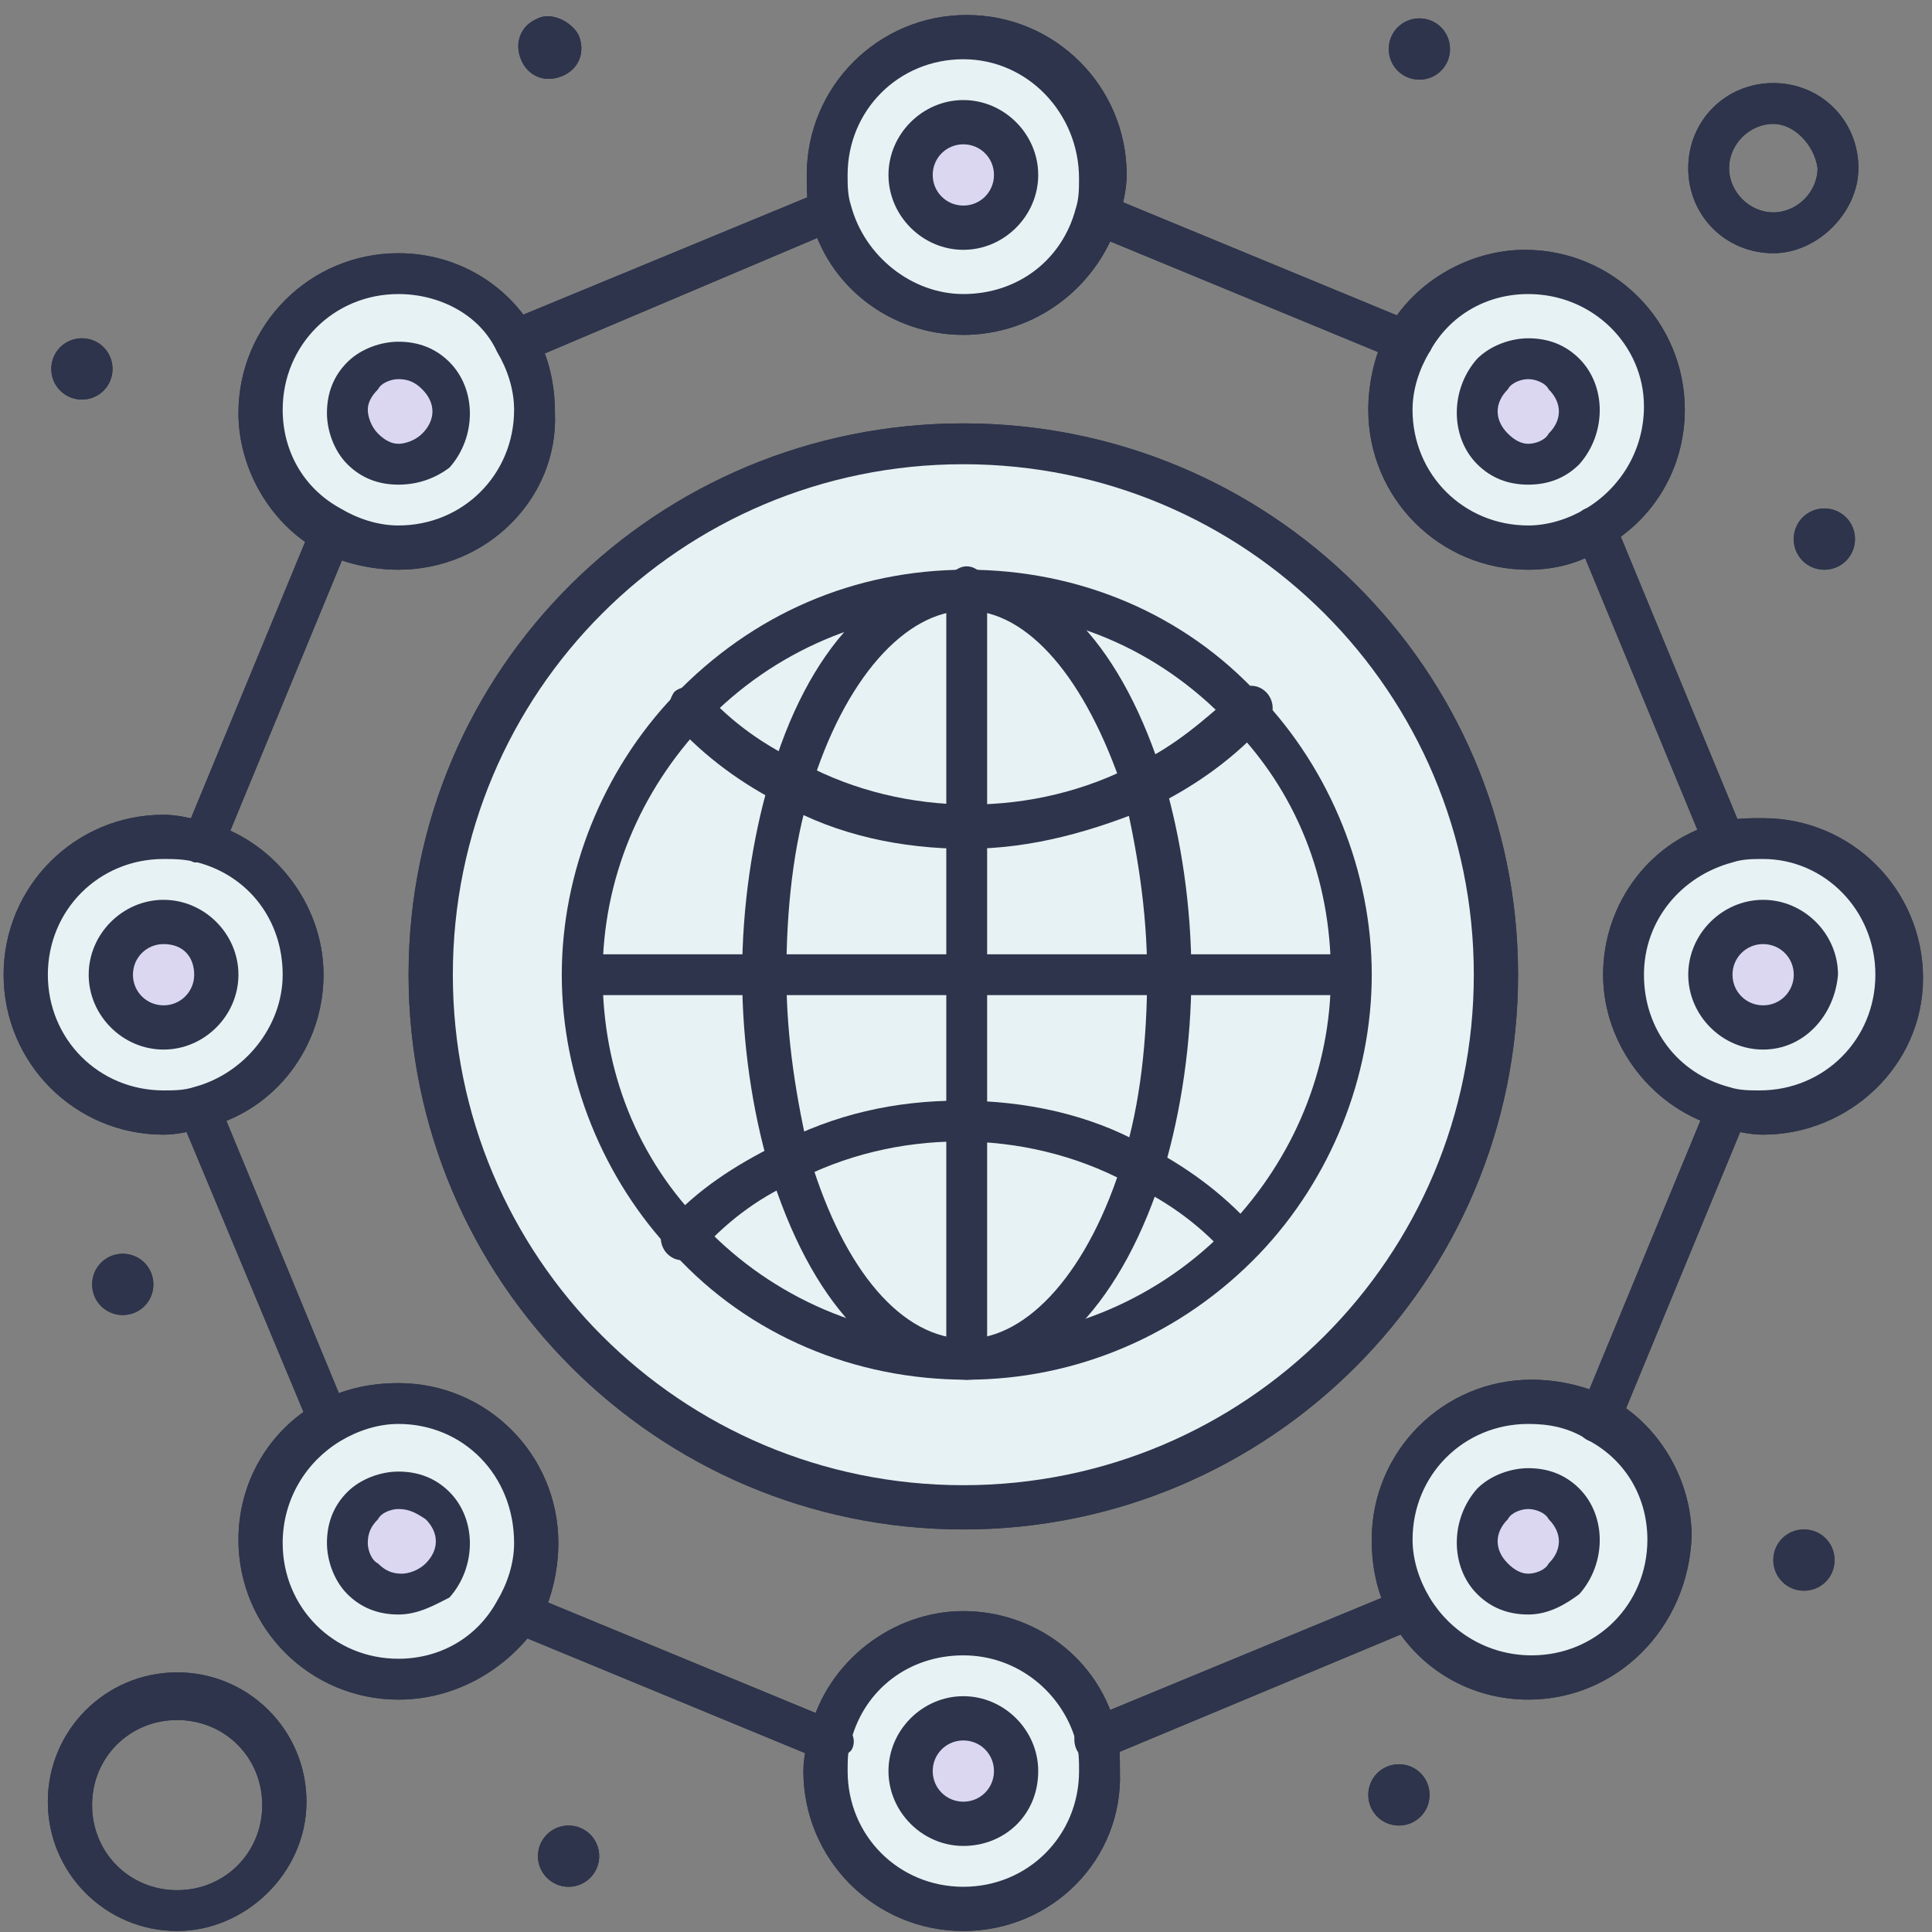 <svg width="121" height="121" viewBox="0 0 121 121" fill="none" xmlns="http://www.w3.org/2000/svg">
<rect x="0" y="0" width="121" height="121" fill="#808080" stroke="none"/>
<g clip-path="url(#clip0_1472_2307)">
<path d="M32.41 21.401C33.049 22.679 33.476 24.172 33.476 25.663C33.476 30.353 29.639 34.189 24.95 34.189C23.245 34.189 21.753 33.763 20.474 32.91C17.916 31.418 16.211 28.648 16.211 25.45C16.211 20.761 20.047 16.925 24.737 16.925C28.147 17.138 30.918 18.843 32.41 21.401Z" fill="#E7F2F4"/>
<path d="M60.333 27.795C78.663 27.795 93.583 42.715 93.583 61.045C93.583 79.376 78.663 94.296 60.333 94.296C42.002 94.296 27.082 79.376 27.082 61.045C27.082 42.715 42.002 27.795 60.333 27.795Z" fill="#E7F2F4"/>
<path d="M60.334 7.759C62.252 7.759 63.531 9.251 63.531 10.956C63.531 12.875 62.039 14.154 60.334 14.154C58.416 14.154 57.137 12.662 57.137 10.956C57.137 9.251 58.416 7.759 60.334 7.759Z" fill="#DBD7F1"/>
<path d="M98.058 23.319C99.337 24.598 99.337 26.729 98.058 28.008C96.78 29.287 94.648 29.287 93.369 28.008C92.09 26.729 92.09 24.598 93.369 23.319C94.648 22.04 96.78 22.04 98.058 23.319Z" fill="#DBD7F1"/>
<path d="M110.424 57.848C112.342 57.848 113.621 59.34 113.621 61.045C113.621 62.751 112.129 64.243 110.424 64.243C108.505 64.243 107.227 62.751 107.227 61.045C107.227 59.34 108.505 57.848 110.424 57.848Z" fill="#DBD7F1"/>
<path d="M98.058 94.083C99.337 95.361 99.337 97.493 98.058 98.772C96.78 100.051 94.648 100.051 93.369 98.772C92.09 97.493 92.09 95.361 93.369 94.083C94.648 92.804 96.78 92.804 98.058 94.083Z" fill="#DBD7F1"/>
<path d="M60.334 107.724C62.252 107.724 63.531 109.216 63.531 110.921C63.531 112.839 62.039 114.118 60.334 114.118C58.416 114.118 57.137 112.626 57.137 110.921C57.137 109.216 58.416 107.724 60.334 107.724Z" fill="#DBD7F1"/>
<path d="M27.297 94.083C28.576 95.361 28.576 97.493 27.297 98.772C26.018 100.051 23.886 100.051 22.608 98.772C21.329 97.493 21.329 95.361 22.608 94.083C23.886 92.804 26.018 92.804 27.297 94.083Z" fill="#DBD7F1"/>
<path d="M10.244 57.848C12.013 57.848 13.441 59.276 13.441 61.045C13.441 62.814 12.013 64.243 10.244 64.243C8.475 64.243 7.047 62.814 7.047 61.045C7.047 59.276 8.475 57.848 10.244 57.848Z" fill="#DBD7F1"/>
<path d="M27.297 23.319C28.576 24.598 28.576 26.729 27.297 28.008C26.018 29.287 23.886 29.287 22.608 28.008C21.329 26.729 21.329 24.598 22.608 23.319C23.886 22.04 26.018 22.04 27.297 23.319Z" fill="#DBD7F1"/>
<path d="M12.591 52.733C16.214 53.798 18.985 56.996 18.985 61.045C18.985 65.095 16.214 68.505 12.591 69.358C11.951 69.571 11.099 69.571 10.459 69.571C5.77 69.571 1.934 65.734 1.934 61.045C1.934 56.356 5.77 52.52 10.459 52.52C11.099 52.52 11.738 52.52 12.591 52.733ZM13.656 61.045C13.656 59.127 12.165 57.848 10.459 57.848C8.541 57.848 7.262 59.34 7.262 61.045C7.262 62.964 8.754 64.242 10.459 64.242C12.165 64.242 13.656 62.964 13.656 61.045Z" fill="#E7F2F4"/>
<path d="M33.69 96.427C33.69 98.132 33.264 99.624 32.412 100.903C30.92 103.461 28.149 105.166 24.951 105.166C20.262 105.166 16.426 101.33 16.426 96.64C16.426 93.443 18.131 90.672 20.689 89.18C21.968 88.328 23.459 88.115 24.951 88.115C29.641 87.688 33.69 91.738 33.69 96.427ZM27.296 98.772C28.575 97.493 28.575 95.362 27.296 94.083C26.017 92.804 23.886 92.804 22.607 94.083C21.328 95.362 21.328 97.493 22.607 98.772C23.886 100.051 26.017 100.051 27.296 98.772Z" fill="#E7F2F4"/>
<path d="M110.42 52.52C115.109 52.52 118.946 56.356 118.946 61.045C118.946 65.734 115.109 69.571 110.42 69.571C109.568 69.571 108.928 69.571 108.289 69.358C104.665 68.292 101.895 65.095 101.895 61.045C101.895 56.996 104.665 53.585 108.289 52.733C108.928 52.52 109.568 52.52 110.42 52.52ZM113.617 61.045C113.617 59.127 112.125 57.848 110.42 57.848C108.502 57.848 107.223 59.34 107.223 61.045C107.223 62.964 108.715 64.242 110.42 64.242C112.125 64.242 113.617 62.964 113.617 61.045Z" fill="#E7F2F4"/>
<path d="M114.258 31.845C115.324 31.845 116.176 32.697 116.176 33.763C116.176 34.829 115.324 35.681 114.258 35.681C113.192 35.681 112.34 34.829 112.34 33.763C112.34 32.697 113.192 31.845 114.258 31.845Z" fill="#2D344B"/>
<path d="M112.981 95.788C114.047 95.788 114.899 96.64 114.899 97.706C114.899 98.772 114.047 99.624 112.981 99.624C111.915 99.624 111.062 98.772 111.062 97.706C111.062 96.64 111.915 95.788 112.981 95.788Z" fill="#2D344B"/>
<path d="M95.713 17.138C100.402 17.138 104.239 20.974 104.239 25.663C104.239 28.861 102.534 31.631 99.976 33.123C98.697 33.976 97.205 34.189 95.713 34.189C91.024 34.189 87.188 30.353 87.188 25.663C87.188 23.958 87.614 22.466 88.466 21.187C89.745 18.843 92.516 17.138 95.713 17.138ZM98.058 28.008C99.337 26.729 99.337 24.598 98.058 23.319C96.779 22.04 94.647 22.04 93.369 23.319C92.09 24.598 92.09 26.729 93.369 28.008C94.647 29.287 96.779 29.287 98.058 28.008Z" fill="#E7F2F4"/>
<path d="M99.976 88.967C102.534 90.459 104.239 93.23 104.239 96.427C104.239 101.116 100.402 104.953 95.713 104.953C92.516 104.953 89.745 103.248 88.253 100.69C87.401 99.411 87.188 97.919 87.188 96.427C87.188 91.738 91.024 87.901 95.713 87.901C97.205 87.688 98.697 88.115 99.976 88.967ZM98.058 98.772C99.337 97.493 99.337 95.362 98.058 94.083C96.779 92.804 94.647 92.804 93.369 94.083C92.09 95.362 92.09 97.493 93.369 98.772C94.647 100.051 96.779 100.051 98.058 98.772Z" fill="#E7F2F4"/>
<path d="M88.895 1.152C89.961 1.152 90.813 2.004 90.813 3.07C90.813 4.136 89.961 4.988 88.895 4.988C87.829 4.988 86.977 4.136 86.977 3.07C86.977 2.004 87.829 1.152 88.895 1.152Z" fill="#2D344B"/>
<path d="M87.614 110.495C88.679 110.495 89.532 111.347 89.532 112.413C89.532 113.479 88.679 114.331 87.614 114.331C86.548 114.331 85.695 113.479 85.695 112.413C85.695 111.347 86.548 110.495 87.614 110.495Z" fill="#2D344B"/>
<path d="M84.633 60.832H73.123C73.123 56.569 72.484 52.52 71.418 48.896C73.763 47.617 75.894 46.125 77.812 43.994C82.075 48.683 84.633 54.438 84.633 60.832Z" fill="#DBD7F1"/>
<path d="M73.121 60.832H84.631C84.631 67.227 82.073 73.195 78.023 77.457C76.105 75.539 73.974 73.834 71.629 72.555C72.481 69.358 73.121 65.308 73.121 60.832Z" fill="#DBD7F1"/>
<path d="M60.547 36.747C67.368 36.747 73.549 39.518 78.025 44.207C76.106 46.125 73.975 47.83 71.63 49.109C69.286 41.862 65.236 36.747 60.547 36.747Z" fill="#DBD7F1"/>
<path d="M77.81 77.671C73.334 82.36 67.153 85.13 60.332 85.13C65.021 85.13 69.071 80.228 71.415 72.768C73.76 74.047 76.105 75.539 77.81 77.671Z" fill="#DBD7F1"/>
<path d="M73.122 60.832H60.547V51.667C64.597 51.667 68.22 50.814 71.63 49.109C72.483 52.52 73.122 56.569 73.122 60.832Z" fill="#DBD7F1"/>
<path d="M60.545 60.832H73.121C73.121 65.095 72.481 69.145 71.415 72.768C68.218 71.063 64.382 70.21 60.332 70.21L60.545 60.832Z" fill="#DBD7F1"/>
<path d="M71.415 49.109C68.218 50.814 64.382 51.667 60.332 51.667V36.747C65.234 36.747 69.284 41.862 71.415 49.109Z" fill="#DBD7F1"/>
<path d="M60.547 70.21C64.597 70.21 68.22 71.063 71.63 72.768C69.499 80.015 65.449 85.13 60.547 85.13V70.21Z" fill="#DBD7F1"/>
<path d="M68.647 108.79C68.86 109.429 68.86 110.282 68.86 110.921C68.86 115.61 65.023 119.447 60.334 119.447C55.645 119.447 51.809 115.61 51.809 110.921C51.809 110.068 51.809 109.429 52.022 108.79C53.087 105.166 56.285 102.395 60.334 102.395C64.384 102.395 67.794 105.166 68.647 108.79ZM63.532 111.134C63.532 109.216 62.039 107.937 60.334 107.937C58.416 107.937 57.137 109.429 57.137 111.134C57.137 113.052 58.629 114.331 60.334 114.331C62.039 114.331 63.532 112.839 63.532 111.134Z" fill="#E7F2F4"/>
<path d="M68.86 10.957C68.86 11.809 68.86 12.448 68.647 13.088C67.581 16.711 64.384 19.482 60.334 19.482C56.285 19.482 52.874 16.711 52.022 13.088C51.809 12.448 51.809 11.596 51.809 10.957C51.809 6.267 55.645 2.431 60.334 2.431C65.023 2.431 68.86 6.267 68.86 10.957ZM63.532 10.957C63.532 9.038 62.039 7.759 60.334 7.759C58.416 7.759 57.137 9.251 57.137 10.957C57.137 12.875 58.629 14.154 60.334 14.154C62.039 14.154 63.532 12.875 63.532 10.957Z" fill="#E7F2F4"/>
<path d="M60.544 70.21V85.13C55.855 85.13 51.806 80.228 49.461 72.768C52.658 71.063 56.495 70.21 60.544 70.21Z" fill="#DBD7F1"/>
<path d="M60.546 60.832V69.997C56.497 69.997 52.873 70.85 49.463 72.555C48.397 69.145 47.758 65.095 47.758 60.619H60.546V60.832Z" fill="#DBD7F1"/>
<path d="M60.548 51.667V60.832H47.973C47.973 56.569 48.612 52.52 49.678 49.109C52.662 50.814 56.498 51.667 60.548 51.667Z" fill="#DBD7F1"/>
<path d="M60.544 36.747V51.667C56.495 51.667 52.871 50.814 49.461 49.109C51.592 41.862 55.642 36.747 60.544 36.747Z" fill="#DBD7F1"/>
<path d="M60.548 36.747C55.859 36.747 51.809 41.649 49.465 49.109C47.12 47.83 44.989 46.338 43.07 44.207C47.333 39.731 53.514 36.747 60.548 36.747Z" fill="#DBD7F1"/>
<path d="M49.465 72.768C51.596 80.015 55.646 85.13 60.548 85.13C53.727 85.13 47.546 82.36 43.07 77.671C44.989 75.539 47.12 74.047 49.465 72.768Z" fill="#DBD7F1"/>
<path d="M49.461 49.109C48.395 52.52 47.756 56.569 47.756 60.832H36.246C36.246 54.438 38.804 48.47 42.854 44.207C44.772 46.338 47.116 47.83 49.461 49.109Z" fill="#DBD7F1"/>
<path d="M47.758 60.832C47.758 65.095 48.397 69.145 49.463 72.768C47.118 74.047 44.987 75.539 43.068 77.457C39.019 73.195 36.461 67.227 36.461 60.832H47.758Z" fill="#DBD7F1"/>
<path d="M35.61 118.168C36.669 118.168 37.528 117.309 37.528 116.25C37.528 115.19 36.669 114.331 35.61 114.331C34.55 114.331 33.691 115.19 33.691 116.25C33.691 117.309 34.55 118.168 35.61 118.168Z" fill="#2D344B"/>
<path d="M36.248 2.218C36.674 3.283 36.248 4.349 35.182 4.775C34.116 5.202 33.051 4.775 32.624 3.71C32.198 2.644 32.624 1.578 33.69 1.152C34.543 0.726 35.822 1.365 36.248 2.218Z" fill="#2D344B"/>
<path d="M7.688 78.523C8.754 78.523 9.606 79.376 9.606 80.441C9.606 81.507 8.754 82.36 7.688 82.36C6.622 82.36 5.77 81.507 5.77 80.441C5.77 79.376 6.622 78.523 7.688 78.523Z" fill="#2D344B"/>
<path d="M5.129 21.187C6.195 21.187 7.048 22.04 7.048 23.106C7.048 24.171 6.195 25.024 5.129 25.024C4.064 25.024 3.211 24.171 3.211 23.106C3.211 22.04 4.064 21.187 5.129 21.187Z" fill="#2D344B"/>
<path d="M88.257 22.679H87.83L68.221 14.58C67.582 14.367 67.156 13.514 67.582 12.875C67.795 12.235 68.647 11.809 69.287 12.235L88.896 20.335C89.536 20.548 89.962 21.401 89.536 22.04C89.322 22.253 88.683 22.679 88.257 22.679Z" fill="#2D344B"/>
<path d="M108.075 54.011C107.649 54.011 107.01 53.798 106.797 53.159L98.697 33.55C98.484 32.91 98.697 32.058 99.337 31.845C99.976 31.631 100.829 31.845 101.042 32.484L109.141 52.093C109.354 52.733 109.141 53.585 108.502 53.798C108.502 54.011 108.289 54.011 108.075 54.011Z" fill="#2D344B"/>
<path d="M99.98 90.246H99.553C98.914 90.033 98.487 89.18 98.914 88.541L107.013 68.932C107.226 68.292 108.079 67.866 108.718 68.292C109.358 68.505 109.784 69.358 109.358 69.997L101.258 89.607C101.045 90.033 100.619 90.246 99.98 90.246Z" fill="#2D344B"/>
<path d="M68.644 110.282C68.218 110.282 67.578 110.068 67.365 109.429C67.152 108.79 67.365 107.937 68.004 107.724L87.614 99.624C88.253 99.411 89.106 99.624 89.319 100.264C89.532 100.903 89.319 101.756 88.68 101.969L69.283 110.068C69.07 110.282 68.857 110.282 68.644 110.282Z" fill="#2D344B"/>
<path d="M52.022 110.282H51.596L31.987 102.182C31.347 101.969 30.921 101.116 31.347 100.477C31.561 99.838 32.413 99.411 33.053 99.838L52.662 107.937C53.301 108.15 53.727 109.003 53.301 109.642C53.088 109.855 52.449 110.282 52.022 110.282Z" fill="#2D344B"/>
<path d="M20.689 90.246C20.262 90.246 19.623 90.033 19.41 89.394L11.31 69.997C11.097 69.358 11.31 68.505 11.95 68.292C12.589 68.079 13.442 68.292 13.655 68.932L21.754 88.541C21.968 89.18 21.754 90.033 21.115 90.246H20.689Z" fill="#2D344B"/>
<path d="M12.589 54.011H12.163C11.523 53.798 11.097 52.946 11.523 52.306L19.623 32.697C19.836 32.058 20.688 31.631 21.328 32.058C21.967 32.271 22.393 33.123 21.967 33.763L13.868 53.372C13.655 53.798 13.015 54.011 12.589 54.011Z" fill="#2D344B"/>
<path d="M32.41 22.679C31.983 22.679 31.344 22.466 31.131 21.827C30.918 21.187 31.131 20.335 31.77 20.122L51.379 12.022C52.019 11.809 52.871 12.022 53.084 12.662C53.298 13.301 53.084 14.154 52.445 14.367L32.836 22.679H32.41Z" fill="#2D344B"/>
<path d="M60.332 20.974C55.856 20.974 51.806 17.99 50.74 13.514C50.527 12.662 50.527 11.809 50.527 10.957C50.527 5.415 55.003 0.939 60.545 0.939C66.087 0.939 70.563 5.415 70.563 10.957C70.563 11.809 70.35 12.662 70.137 13.514C68.858 17.99 64.808 20.974 60.332 20.974ZM60.332 3.71C56.282 3.71 53.085 6.907 53.085 10.957C53.085 11.596 53.085 12.235 53.298 12.875C54.151 16.072 57.135 18.416 60.332 18.416C63.742 18.416 66.513 16.285 67.366 13.088C67.579 12.448 67.579 11.809 67.579 11.17C67.579 7.12 64.382 3.71 60.332 3.71Z" fill="#2D344B"/>
<path d="M60.334 15.646C57.776 15.646 55.645 13.514 55.645 10.957C55.645 8.399 57.776 6.267 60.334 6.267C62.891 6.267 65.023 8.399 65.023 10.957C65.023 13.514 62.891 15.646 60.334 15.646ZM60.334 9.038C59.268 9.038 58.415 9.891 58.415 10.957C58.415 12.022 59.268 12.875 60.334 12.875C61.399 12.875 62.252 12.022 62.252 10.957C62.252 9.891 61.399 9.038 60.334 9.038Z" fill="#2D344B"/>
<path d="M60.334 120.939C54.792 120.939 50.316 116.463 50.316 110.921C50.316 110.068 50.53 109.216 50.743 108.363C51.808 104.1 55.858 100.903 60.334 100.903C64.81 100.903 68.86 103.887 69.926 108.363C70.139 109.216 70.139 110.068 70.139 110.921C70.352 116.463 65.876 120.939 60.334 120.939ZM60.334 103.674C56.924 103.674 54.153 105.806 53.3 109.003C53.087 109.642 53.087 110.282 53.087 110.921C53.087 114.971 56.284 118.168 60.334 118.168C64.384 118.168 67.581 114.971 67.581 110.921C67.581 110.282 67.581 109.642 67.368 109.003C66.515 106.019 63.745 103.674 60.334 103.674Z" fill="#2D344B"/>
<path d="M60.334 115.61C57.776 115.61 55.645 113.479 55.645 110.921C55.645 108.363 57.776 106.232 60.334 106.232C62.891 106.232 65.023 108.363 65.023 110.921C65.023 113.692 62.891 115.61 60.334 115.61ZM60.334 109.003C59.268 109.003 58.415 109.855 58.415 110.921C58.415 111.987 59.268 112.839 60.334 112.839C61.399 112.839 62.252 111.987 62.252 110.921C62.252 109.855 61.399 109.003 60.334 109.003Z" fill="#2D344B"/>
<path d="M95.714 30.353C94.435 30.353 93.37 29.926 92.517 29.074C90.812 27.369 90.812 24.384 92.517 22.466C93.37 21.614 94.649 21.187 95.714 21.187C96.993 21.187 98.059 21.614 98.912 22.466C100.617 24.171 100.617 27.155 98.912 29.074C98.059 29.926 96.993 30.353 95.714 30.353ZM95.714 23.745C95.288 23.745 94.649 23.958 94.435 24.384C93.583 25.237 93.583 26.303 94.435 27.155C94.862 27.582 95.288 27.795 95.714 27.795C96.141 27.795 96.78 27.582 96.993 27.155C97.846 26.303 97.846 25.237 96.993 24.384C96.78 23.958 96.141 23.745 95.714 23.745Z" fill="#2D344B"/>
<path d="M24.953 101.116C23.674 101.116 22.608 100.69 21.755 99.838C20.903 98.985 20.477 97.706 20.477 96.64C20.477 95.362 20.903 94.296 21.755 93.443C22.608 92.591 23.887 92.164 24.953 92.164C26.231 92.164 27.297 92.591 28.15 93.443C29.855 95.148 29.855 98.132 28.15 100.051C27.297 100.477 26.231 101.116 24.953 101.116ZM24.953 94.509C24.526 94.509 23.887 94.722 23.674 95.148C23.247 95.575 23.034 96.001 23.034 96.64C23.034 97.067 23.247 97.706 23.674 97.919C24.1 98.346 24.526 98.559 25.166 98.559C25.592 98.559 26.231 98.346 26.658 97.919C27.51 97.067 27.51 96.001 26.658 95.148C26.018 94.722 25.592 94.509 24.953 94.509Z" fill="#2D344B"/>
<path d="M110.424 65.734C107.866 65.734 105.734 63.603 105.734 61.045C105.734 58.487 107.866 56.356 110.424 56.356C112.981 56.356 115.113 58.487 115.113 61.045C114.9 63.603 112.981 65.734 110.424 65.734ZM110.424 59.127C109.358 59.127 108.505 59.98 108.505 61.045C108.505 62.111 109.358 62.964 110.424 62.964C111.489 62.964 112.342 62.111 112.342 61.045C112.342 59.98 111.489 59.127 110.424 59.127Z" fill="#2D344B"/>
<path d="M10.244 65.734C7.686 65.734 5.555 63.603 5.555 61.045C5.555 58.487 7.686 56.356 10.244 56.356C12.802 56.356 14.933 58.487 14.933 61.045C14.933 63.603 12.802 65.734 10.244 65.734ZM10.244 59.127C9.178 59.127 8.326 59.98 8.326 61.045C8.326 62.111 9.178 62.964 10.244 62.964C11.31 62.964 12.162 62.111 12.162 61.045C12.162 59.98 11.523 59.127 10.244 59.127Z" fill="#2D344B"/>
<path d="M24.953 30.353C23.674 30.353 22.608 29.926 21.755 29.074C20.903 28.221 20.477 26.942 20.477 25.877C20.477 24.598 20.903 23.532 21.755 22.679C22.608 21.827 23.887 21.401 24.953 21.401C26.231 21.401 27.297 21.827 28.15 22.679C29.855 24.384 29.855 27.369 28.15 29.287C27.297 29.926 26.231 30.353 24.953 30.353ZM24.953 23.745C24.526 23.745 23.887 23.958 23.674 24.384C23.247 24.811 23.034 25.237 23.034 25.663C23.034 26.09 23.247 26.729 23.674 27.155C24.1 27.582 24.526 27.795 24.953 27.795C25.379 27.795 26.018 27.582 26.445 27.155C27.297 26.303 27.297 25.237 26.445 24.384C26.018 23.958 25.592 23.745 24.953 23.745Z" fill="#2D344B"/>
<path d="M95.714 101.116C94.435 101.116 93.37 100.69 92.517 99.838C90.812 98.132 90.812 95.148 92.517 93.23C93.37 92.377 94.649 91.951 95.714 91.951C96.993 91.951 98.059 92.377 98.912 93.23C100.617 94.935 100.617 97.919 98.912 99.838C98.059 100.477 96.993 101.116 95.714 101.116ZM95.714 94.509C95.288 94.509 94.649 94.722 94.435 95.148C93.583 96.001 93.583 97.067 94.435 97.919C94.862 98.346 95.288 98.559 95.714 98.559C96.141 98.559 96.78 98.346 96.993 97.919C97.846 97.067 97.846 96.001 96.993 95.148C96.78 94.722 96.141 94.509 95.714 94.509Z" fill="#2D344B"/>
<path d="M95.713 35.681C90.171 35.681 85.695 31.205 85.695 25.663C85.695 23.958 86.122 22.04 86.974 20.548C88.679 17.564 92.09 15.646 95.5 15.646C101.042 15.646 105.518 20.122 105.518 25.663C105.518 29.287 103.599 32.484 100.615 34.189C99.123 35.255 97.418 35.681 95.713 35.681ZM95.713 18.416C93.155 18.416 90.811 19.695 89.532 22.04C88.892 23.106 88.466 24.384 88.466 25.663C88.466 29.713 91.663 32.91 95.713 32.91C96.992 32.91 98.271 32.484 99.337 31.845C101.468 30.566 102.96 28.221 102.96 25.45C102.96 21.614 99.763 18.416 95.713 18.416Z" fill="#2D344B"/>
<path d="M24.951 106.445C19.41 106.445 14.934 101.969 14.934 96.427C14.934 92.804 16.852 89.607 19.836 87.901C21.328 87.049 23.033 86.623 24.951 86.623C30.493 86.623 34.969 91.099 34.969 96.64C34.969 98.346 34.543 100.264 33.69 101.756C31.772 104.527 28.575 106.445 24.951 106.445ZM24.951 89.18C23.672 89.18 22.394 89.607 21.328 90.246C19.197 91.525 17.704 93.87 17.704 96.64C17.704 100.69 20.902 103.887 24.951 103.887C27.509 103.887 29.854 102.608 31.133 100.264C31.772 99.198 32.198 97.919 32.198 96.64C32.198 92.377 29.001 89.18 24.951 89.18Z" fill="#2D344B"/>
<path d="M110.42 71.063C109.568 71.063 108.715 70.85 107.862 70.637C103.6 69.571 100.402 65.521 100.402 61.045C100.402 56.569 103.386 52.52 107.862 51.454C108.715 51.241 109.568 51.241 110.42 51.241C115.962 51.241 120.438 55.717 120.438 61.258C120.438 66.8 115.749 71.063 110.42 71.063ZM110.42 53.798C109.781 53.798 109.141 53.798 108.502 54.012C105.305 54.864 102.96 57.635 102.96 61.045C102.96 64.456 105.092 67.227 108.289 68.079C108.928 68.292 109.568 68.292 110.207 68.292C114.257 68.292 117.454 65.095 117.454 61.045C117.454 56.996 114.257 53.798 110.42 53.798Z" fill="#2D344B"/>
<path d="M10.244 71.063C4.703 71.063 0.227 66.587 0.227 61.045C0.227 55.504 4.703 51.028 10.244 51.028C11.097 51.028 11.95 51.241 12.802 51.454C17.065 52.52 20.262 56.569 20.262 61.045C20.262 65.521 17.278 69.571 12.802 70.637C11.95 70.85 11.097 71.063 10.244 71.063ZM10.244 53.798C6.195 53.798 2.997 56.996 2.997 61.045C2.997 65.095 6.195 68.292 10.244 68.292C10.884 68.292 11.523 68.292 12.163 68.079C15.36 67.227 17.704 64.243 17.704 61.045C17.704 57.635 15.573 54.864 12.376 54.012C11.523 53.798 10.884 53.798 10.244 53.798Z" fill="#2D344B"/>
<path d="M24.951 35.681C23.246 35.681 21.328 35.255 19.836 34.402C16.852 32.697 14.934 29.287 14.934 25.877C14.934 20.335 19.41 15.859 24.951 15.859C28.575 15.859 31.772 17.777 33.477 20.761C34.33 22.253 34.756 23.958 34.756 25.877C34.969 31.205 30.493 35.681 24.951 35.681ZM24.951 18.416C20.902 18.416 17.704 21.614 17.704 25.663C17.704 28.221 18.983 30.566 21.328 31.845C22.394 32.484 23.672 32.91 24.951 32.91C29.001 32.91 32.198 29.713 32.198 25.663C32.198 24.384 31.772 23.106 31.133 22.04C30.067 19.695 27.509 18.416 24.951 18.416Z" fill="#2D344B"/>
<path d="M95.715 106.445C92.091 106.445 88.894 104.527 87.189 101.543C86.336 100.051 85.91 98.346 85.91 96.427C85.91 90.885 90.386 86.409 95.928 86.409C97.633 86.409 99.551 86.836 101.043 87.688C104.027 89.393 105.946 92.804 105.946 96.214C105.733 101.969 101.257 106.445 95.715 106.445ZM95.715 89.18C91.665 89.18 88.468 92.377 88.468 96.427C88.468 97.706 88.894 98.985 89.534 100.051C90.812 102.182 93.157 103.674 95.928 103.674C99.978 103.674 103.175 100.477 103.175 96.427C103.175 93.87 101.896 91.525 99.551 90.246C98.272 89.393 96.994 89.18 95.715 89.18Z" fill="#2D344B"/>
<path d="M11.096 120.939C6.62 120.939 2.996 117.315 2.996 112.839C2.996 108.363 6.62 104.74 11.096 104.74C15.572 104.74 19.195 108.363 19.195 112.839C19.195 117.315 15.358 120.939 11.096 120.939ZM11.096 107.724C8.112 107.724 5.767 110.068 5.767 113.052C5.767 116.036 8.112 118.381 11.096 118.381C14.08 118.381 16.424 116.036 16.424 113.052C16.424 110.068 14.08 107.724 11.096 107.724Z" fill="#2D344B"/>
<path d="M111.063 15.859C108.079 15.859 105.734 13.514 105.734 10.53C105.734 7.546 108.079 5.202 111.063 5.202C114.047 5.202 116.392 7.546 116.392 10.53C116.392 13.301 113.834 15.859 111.063 15.859ZM111.063 7.759C109.571 7.759 108.292 9.038 108.292 10.53C108.292 12.022 109.571 13.301 111.063 13.301C112.555 13.301 113.834 12.022 113.834 10.53C113.621 9.038 112.342 7.759 111.063 7.759Z" fill="#2D344B"/>
<path d="M60.332 95.788C41.149 95.788 25.59 80.228 25.59 61.045C25.59 41.862 41.149 26.516 60.332 26.516C79.515 26.516 95.075 41.862 95.075 61.045C95.075 80.228 79.515 95.788 60.332 95.788ZM60.332 29.074C42.641 29.074 28.361 43.354 28.361 61.045C28.361 78.736 42.641 93.017 60.332 93.017C78.023 93.017 92.304 78.736 92.304 61.045C92.304 43.354 78.023 29.074 60.332 29.074Z" fill="#2D344B"/>
<path d="M60.548 86.409C55.219 86.409 50.743 81.507 48.186 73.195C47.12 69.571 46.48 65.308 46.48 61.045C46.48 56.782 47.12 52.52 48.186 48.896C50.53 40.584 55.219 35.681 60.548 35.681C65.877 35.681 70.353 40.584 72.91 48.896C73.976 52.52 74.615 56.782 74.615 61.045C74.615 65.308 73.976 69.571 72.91 73.195C70.353 81.507 65.663 86.409 60.548 86.409ZM60.548 38.239C56.711 38.239 52.875 42.502 50.743 49.535C49.678 52.946 49.251 56.995 49.251 61.045C49.251 65.095 49.891 68.932 50.743 72.555C52.875 79.589 56.498 83.852 60.548 83.852C64.385 83.852 68.221 79.589 70.353 72.555C71.418 69.145 71.845 65.095 71.845 61.045C71.845 56.995 71.205 53.159 70.353 49.535C68.008 42.502 64.385 38.239 60.548 38.239Z" fill="#2D344B"/>
<path d="M60.545 53.159C56.495 53.159 52.445 52.306 49.035 50.388C46.477 49.109 44.133 47.404 42.214 45.273C41.788 44.846 41.788 43.994 42.214 43.354C42.641 42.928 43.493 42.928 44.133 43.354C45.838 45.273 47.969 46.765 50.314 47.83C53.511 49.535 57.134 50.388 60.758 50.388C64.381 50.388 68.005 49.535 71.202 47.83C73.546 46.765 75.465 45.059 77.383 43.354C77.809 42.928 78.662 42.715 79.301 43.354C79.728 43.781 79.941 44.633 79.301 45.273C77.383 47.404 75.038 49.109 72.481 50.388C68.431 52.093 64.594 53.159 60.545 53.159Z" fill="#2D344B"/>
<path d="M77.812 78.949C77.385 78.949 77.172 78.736 76.746 78.523C75.041 76.605 72.909 75.113 70.565 74.047C67.368 72.342 63.744 71.489 60.121 71.489C56.497 71.489 52.874 72.342 49.677 74.047C47.332 75.113 45.414 76.605 43.709 78.523C43.282 78.949 42.43 79.163 41.79 78.523C41.364 78.097 41.151 77.244 41.79 76.605C43.709 74.473 46.053 72.981 48.611 71.703C52.234 69.784 56.071 68.932 60.121 68.932C64.17 68.932 68.22 69.784 71.63 71.703C74.188 72.981 76.533 74.686 78.451 76.818C78.877 77.244 78.877 78.097 78.451 78.736C78.451 78.736 78.238 78.949 77.812 78.949Z" fill="#2D344B"/>
<path d="M84.633 62.324H36.462C35.823 62.324 35.184 61.685 35.184 61.045C35.184 60.406 35.823 59.767 36.462 59.767H84.633C85.272 59.767 85.912 60.406 85.912 61.045C85.912 61.685 85.272 62.324 84.633 62.324Z" fill="#2D344B"/>
<path d="M60.544 86.409C59.905 86.409 59.266 85.77 59.266 85.13V36.747C59.266 36.107 59.905 35.468 60.544 35.468C61.184 35.468 61.823 36.107 61.823 36.747V84.917C61.823 85.77 61.184 86.409 60.544 86.409Z" fill="#2D344B"/>
<path d="M60.548 86.409C53.514 86.409 46.907 83.638 42.217 78.523C37.741 73.834 35.184 67.44 35.184 61.045C35.184 54.651 37.741 48.257 42.217 43.568C47.12 38.452 53.514 35.681 60.548 35.681C67.582 35.681 74.189 38.452 78.878 43.568C83.354 48.257 85.912 54.651 85.912 61.045C85.912 67.44 83.354 73.834 78.878 78.523C73.976 83.638 67.368 86.409 60.548 86.409ZM60.548 38.239C54.367 38.239 48.398 40.797 44.136 45.273C40.086 49.535 37.741 55.077 37.741 61.045C37.741 67.013 39.873 72.555 44.136 76.818C48.398 81.294 54.367 83.852 60.548 83.852C66.729 83.852 72.697 81.294 76.96 76.818C81.01 72.555 83.354 67.013 83.354 61.045C83.354 55.077 81.223 49.535 76.96 45.273C72.484 40.584 66.729 38.239 60.548 38.239Z" fill="#2D344B"/>
<path d="M32.41 21.401C33.049 22.679 33.476 24.172 33.476 25.663C33.476 30.353 29.639 34.189 24.95 34.189C23.245 34.189 21.753 33.763 20.474 32.91C17.916 31.418 16.211 28.648 16.211 25.45C16.211 20.761 20.047 16.925 24.737 16.925C28.147 17.138 30.918 18.843 32.41 21.401Z" fill="#E7F2F4"/>
<path d="M60.333 27.795C78.663 27.795 93.583 42.715 93.583 61.045C93.583 79.376 78.663 94.296 60.333 94.296C42.002 94.296 27.082 79.376 27.082 61.045C27.082 42.715 42.002 27.795 60.333 27.795Z" fill="#E7F2F4"/>
<path d="M60.334 7.759C62.252 7.759 63.531 9.251 63.531 10.956C63.531 12.875 62.039 14.154 60.334 14.154C58.416 14.154 57.137 12.662 57.137 10.956C57.137 9.251 58.416 7.759 60.334 7.759Z" fill="#DBD7F1"/>
<path d="M98.058 23.319C99.337 24.598 99.337 26.729 98.058 28.008C96.78 29.287 94.648 29.287 93.369 28.008C92.09 26.729 92.09 24.598 93.369 23.319C94.648 22.04 96.78 22.04 98.058 23.319Z" fill="#DBD7F1"/>
<path d="M110.424 57.848C112.342 57.848 113.621 59.34 113.621 61.045C113.621 62.751 112.129 64.243 110.424 64.243C108.505 64.243 107.227 62.751 107.227 61.045C107.227 59.34 108.505 57.848 110.424 57.848Z" fill="#DBD7F1"/>
<path d="M98.058 94.083C99.337 95.361 99.337 97.493 98.058 98.772C96.78 100.051 94.648 100.051 93.369 98.772C92.09 97.493 92.09 95.361 93.369 94.083C94.648 92.804 96.78 92.804 98.058 94.083Z" fill="#DBD7F1"/>
<path d="M60.334 107.724C62.252 107.724 63.531 109.216 63.531 110.921C63.531 112.839 62.039 114.118 60.334 114.118C58.416 114.118 57.137 112.626 57.137 110.921C57.137 109.216 58.416 107.724 60.334 107.724Z" fill="#DBD7F1"/>
<path d="M27.297 94.083C28.576 95.361 28.576 97.493 27.297 98.772C26.018 100.051 23.886 100.051 22.608 98.772C21.329 97.493 21.329 95.361 22.608 94.083C23.886 92.804 26.018 92.804 27.297 94.083Z" fill="#DBD7F1"/>
<path d="M10.244 57.848C12.013 57.848 13.441 59.276 13.441 61.045C13.441 62.814 12.013 64.243 10.244 64.243C8.475 64.243 7.047 62.814 7.047 61.045C7.047 59.276 8.475 57.848 10.244 57.848Z" fill="#DBD7F1"/>
<path d="M27.297 23.319C28.576 24.598 28.576 26.729 27.297 28.008C26.018 29.287 23.886 29.287 22.608 28.008C21.329 26.729 21.329 24.598 22.608 23.319C23.886 22.04 26.018 22.04 27.297 23.319Z" fill="#DBD7F1"/>
<path d="M12.591 52.733C16.214 53.798 18.985 56.996 18.985 61.045C18.985 65.095 16.214 68.505 12.591 69.358C11.951 69.571 11.099 69.571 10.459 69.571C5.77 69.571 1.934 65.734 1.934 61.045C1.934 56.356 5.77 52.52 10.459 52.52C11.099 52.52 11.738 52.52 12.591 52.733ZM13.656 61.045C13.656 59.127 12.165 57.848 10.459 57.848C8.541 57.848 7.262 59.34 7.262 61.045C7.262 62.964 8.754 64.242 10.459 64.242C12.165 64.242 13.656 62.964 13.656 61.045Z" fill="#E7F2F4"/>
<path d="M33.69 96.427C33.69 98.132 33.264 99.624 32.412 100.903C30.92 103.461 28.149 105.166 24.951 105.166C20.262 105.166 16.426 101.33 16.426 96.64C16.426 93.443 18.131 90.672 20.689 89.18C21.968 88.328 23.459 88.115 24.951 88.115C29.641 87.688 33.69 91.738 33.69 96.427ZM27.296 98.772C28.575 97.493 28.575 95.362 27.296 94.083C26.017 92.804 23.886 92.804 22.607 94.083C21.328 95.362 21.328 97.493 22.607 98.772C23.886 100.051 26.017 100.051 27.296 98.772Z" fill="#E7F2F4"/>
<path d="M110.42 52.52C115.109 52.52 118.946 56.356 118.946 61.045C118.946 65.734 115.109 69.571 110.42 69.571C109.568 69.571 108.928 69.571 108.289 69.358C104.665 68.292 101.895 65.095 101.895 61.045C101.895 56.996 104.665 53.585 108.289 52.733C108.928 52.52 109.568 52.52 110.42 52.52ZM113.617 61.045C113.617 59.127 112.125 57.848 110.42 57.848C108.502 57.848 107.223 59.34 107.223 61.045C107.223 62.964 108.715 64.242 110.42 64.242C112.125 64.242 113.617 62.964 113.617 61.045Z" fill="#E7F2F4"/>
<path d="M114.258 31.845C115.324 31.845 116.176 32.697 116.176 33.763C116.176 34.829 115.324 35.681 114.258 35.681C113.192 35.681 112.34 34.829 112.34 33.763C112.34 32.697 113.192 31.845 114.258 31.845Z" fill="#2D344B"/>
<path d="M112.981 95.788C114.047 95.788 114.899 96.64 114.899 97.706C114.899 98.772 114.047 99.624 112.981 99.624C111.915 99.624 111.062 98.772 111.062 97.706C111.062 96.64 111.915 95.788 112.981 95.788Z" fill="#2D344B"/>
<path d="M95.713 17.138C100.402 17.138 104.239 20.974 104.239 25.663C104.239 28.861 102.534 31.631 99.976 33.123C98.697 33.976 97.205 34.189 95.713 34.189C91.024 34.189 87.188 30.353 87.188 25.663C87.188 23.958 87.614 22.466 88.466 21.187C89.745 18.843 92.516 17.138 95.713 17.138ZM98.058 28.008C99.337 26.729 99.337 24.598 98.058 23.319C96.779 22.04 94.647 22.04 93.369 23.319C92.09 24.598 92.09 26.729 93.369 28.008C94.647 29.287 96.779 29.287 98.058 28.008Z" fill="#E7F2F4"/>
<path d="M99.976 88.967C102.534 90.459 104.239 93.23 104.239 96.427C104.239 101.116 100.402 104.953 95.713 104.953C92.516 104.953 89.745 103.248 88.253 100.69C87.401 99.411 87.188 97.919 87.188 96.427C87.188 91.738 91.024 87.901 95.713 87.901C97.205 87.688 98.697 88.115 99.976 88.967ZM98.058 98.772C99.337 97.493 99.337 95.362 98.058 94.083C96.779 92.804 94.647 92.804 93.369 94.083C92.09 95.362 92.09 97.493 93.369 98.772C94.647 100.051 96.779 100.051 98.058 98.772Z" fill="#E7F2F4"/>
<path d="M88.895 1.152C89.961 1.152 90.813 2.004 90.813 3.07C90.813 4.136 89.961 4.988 88.895 4.988C87.829 4.988 86.977 4.136 86.977 3.07C86.977 2.004 87.829 1.152 88.895 1.152Z" fill="#2D344B"/>
<path d="M87.614 110.495C88.679 110.495 89.532 111.347 89.532 112.413C89.532 113.479 88.679 114.331 87.614 114.331C86.548 114.331 85.695 113.479 85.695 112.413C85.695 111.347 86.548 110.495 87.614 110.495Z" fill="#2D344B"/>
<path d="M68.647 108.79C68.86 109.429 68.86 110.282 68.86 110.921C68.86 115.61 65.023 119.447 60.334 119.447C55.645 119.447 51.809 115.61 51.809 110.921C51.809 110.068 51.809 109.429 52.022 108.79C53.087 105.166 56.285 102.395 60.334 102.395C64.384 102.395 67.794 105.166 68.647 108.79ZM63.532 111.134C63.532 109.216 62.039 107.937 60.334 107.937C58.416 107.937 57.137 109.429 57.137 111.134C57.137 113.052 58.629 114.331 60.334 114.331C62.039 114.331 63.532 112.839 63.532 111.134Z" fill="#E7F2F4"/>
<path d="M68.86 10.957C68.86 11.809 68.86 12.448 68.647 13.088C67.581 16.711 64.384 19.482 60.334 19.482C56.285 19.482 52.874 16.711 52.022 13.088C51.809 12.448 51.809 11.596 51.809 10.957C51.809 6.267 55.645 2.431 60.334 2.431C65.023 2.431 68.86 6.267 68.86 10.957ZM63.532 10.957C63.532 9.038 62.039 7.759 60.334 7.759C58.416 7.759 57.137 9.251 57.137 10.957C57.137 12.875 58.629 14.154 60.334 14.154C62.039 14.154 63.532 12.875 63.532 10.957Z" fill="#E7F2F4"/>
<path d="M35.61 118.168C36.669 118.168 37.528 117.309 37.528 116.25C37.528 115.19 36.669 114.331 35.61 114.331C34.55 114.331 33.691 115.19 33.691 116.25C33.691 117.309 34.55 118.168 35.61 118.168Z" fill="#2D344B"/>
<path d="M36.248 2.218C36.674 3.283 36.248 4.349 35.182 4.775C34.116 5.202 33.051 4.775 32.624 3.71C32.198 2.644 32.624 1.578 33.69 1.152C34.543 0.726 35.822 1.365 36.248 2.218Z" fill="#2D344B"/>
<path d="M7.688 78.523C8.754 78.523 9.606 79.376 9.606 80.441C9.606 81.507 8.754 82.36 7.688 82.36C6.622 82.36 5.77 81.507 5.77 80.441C5.77 79.376 6.622 78.523 7.688 78.523Z" fill="#2D344B"/>
<path d="M5.129 21.187C6.195 21.187 7.048 22.04 7.048 23.106C7.048 24.171 6.195 25.024 5.129 25.024C4.064 25.024 3.211 24.171 3.211 23.106C3.211 22.04 4.064 21.187 5.129 21.187Z" fill="#2D344B"/>
<path d="M88.257 22.679H87.83L68.221 14.58C67.582 14.367 67.156 13.514 67.582 12.875C67.795 12.235 68.647 11.809 69.287 12.235L88.896 20.335C89.536 20.548 89.962 21.401 89.536 22.04C89.322 22.253 88.683 22.679 88.257 22.679Z" fill="#2D344B"/>
<path d="M108.075 54.011C107.649 54.011 107.01 53.798 106.797 53.159L98.697 33.55C98.484 32.91 98.697 32.058 99.337 31.845C99.976 31.631 100.829 31.845 101.042 32.484L109.141 52.093C109.354 52.733 109.141 53.585 108.502 53.798C108.502 54.011 108.289 54.011 108.075 54.011Z" fill="#2D344B"/>
<path d="M99.98 90.246H99.553C98.914 90.033 98.487 89.18 98.914 88.541L107.013 68.932C107.226 68.292 108.079 67.866 108.718 68.292C109.358 68.505 109.784 69.358 109.358 69.997L101.258 89.607C101.045 90.033 100.619 90.246 99.98 90.246Z" fill="#2D344B"/>
<path d="M68.644 110.282C68.218 110.282 67.578 110.068 67.365 109.429C67.152 108.79 67.365 107.937 68.004 107.724L87.614 99.624C88.253 99.411 89.106 99.624 89.319 100.264C89.532 100.903 89.319 101.756 88.68 101.969L69.283 110.068C69.07 110.282 68.857 110.282 68.644 110.282Z" fill="#2D344B"/>
<path d="M52.022 110.282H51.596L31.987 102.182C31.347 101.969 30.921 101.116 31.347 100.477C31.561 99.838 32.413 99.411 33.053 99.838L52.662 107.937C53.301 108.15 53.727 109.003 53.301 109.642C53.088 109.855 52.449 110.282 52.022 110.282Z" fill="#2D344B"/>
<path d="M20.689 90.246C20.262 90.246 19.623 90.033 19.41 89.394L11.31 69.997C11.097 69.358 11.31 68.505 11.95 68.292C12.589 68.079 13.442 68.292 13.655 68.932L21.754 88.541C21.968 89.18 21.754 90.033 21.115 90.246H20.689Z" fill="#2D344B"/>
<path d="M12.589 54.011H12.163C11.523 53.798 11.097 52.946 11.523 52.306L19.623 32.697C19.836 32.058 20.688 31.631 21.328 32.058C21.967 32.271 22.393 33.123 21.967 33.763L13.868 53.372C13.655 53.798 13.015 54.011 12.589 54.011Z" fill="#2D344B"/>
<path d="M32.41 22.679C31.983 22.679 31.344 22.466 31.131 21.827C30.918 21.187 31.131 20.335 31.77 20.122L51.379 12.022C52.019 11.809 52.871 12.022 53.084 12.662C53.298 13.301 53.084 14.154 52.445 14.367L32.836 22.679H32.41Z" fill="#2D344B"/>
<path d="M60.332 20.974C55.856 20.974 51.806 17.99 50.74 13.514C50.527 12.662 50.527 11.809 50.527 10.957C50.527 5.415 55.003 0.939 60.545 0.939C66.087 0.939 70.563 5.415 70.563 10.957C70.563 11.809 70.35 12.662 70.137 13.514C68.858 17.99 64.808 20.974 60.332 20.974ZM60.332 3.71C56.282 3.71 53.085 6.907 53.085 10.957C53.085 11.596 53.085 12.235 53.298 12.875C54.151 16.072 57.135 18.416 60.332 18.416C63.742 18.416 66.513 16.285 67.366 13.088C67.579 12.448 67.579 11.809 67.579 11.17C67.579 7.12 64.382 3.71 60.332 3.71Z" fill="#2D344B"/>
<path d="M60.334 15.646C57.776 15.646 55.645 13.514 55.645 10.957C55.645 8.399 57.776 6.267 60.334 6.267C62.891 6.267 65.023 8.399 65.023 10.957C65.023 13.514 62.891 15.646 60.334 15.646ZM60.334 9.038C59.268 9.038 58.415 9.891 58.415 10.957C58.415 12.022 59.268 12.875 60.334 12.875C61.399 12.875 62.252 12.022 62.252 10.957C62.252 9.891 61.399 9.038 60.334 9.038Z" fill="#2D344B"/>
<path d="M60.334 120.939C54.792 120.939 50.316 116.463 50.316 110.921C50.316 110.068 50.53 109.216 50.743 108.363C51.808 104.1 55.858 100.903 60.334 100.903C64.81 100.903 68.86 103.887 69.926 108.363C70.139 109.216 70.139 110.068 70.139 110.921C70.352 116.463 65.876 120.939 60.334 120.939ZM60.334 103.674C56.924 103.674 54.153 105.806 53.3 109.003C53.087 109.642 53.087 110.282 53.087 110.921C53.087 114.971 56.284 118.168 60.334 118.168C64.384 118.168 67.581 114.971 67.581 110.921C67.581 110.282 67.581 109.642 67.368 109.003C66.515 106.019 63.745 103.674 60.334 103.674Z" fill="#2D344B"/>
<path d="M60.334 115.61C57.776 115.61 55.645 113.479 55.645 110.921C55.645 108.363 57.776 106.232 60.334 106.232C62.891 106.232 65.023 108.363 65.023 110.921C65.023 113.692 62.891 115.61 60.334 115.61ZM60.334 109.003C59.268 109.003 58.415 109.855 58.415 110.921C58.415 111.987 59.268 112.839 60.334 112.839C61.399 112.839 62.252 111.987 62.252 110.921C62.252 109.855 61.399 109.003 60.334 109.003Z" fill="#2D344B"/>
<path d="M95.714 30.353C94.435 30.353 93.37 29.926 92.517 29.074C90.812 27.369 90.812 24.384 92.517 22.466C93.37 21.614 94.649 21.187 95.714 21.187C96.993 21.187 98.059 21.614 98.912 22.466C100.617 24.171 100.617 27.155 98.912 29.074C98.059 29.926 96.993 30.353 95.714 30.353ZM95.714 23.745C95.288 23.745 94.649 23.958 94.435 24.384C93.583 25.237 93.583 26.303 94.435 27.155C94.862 27.582 95.288 27.795 95.714 27.795C96.141 27.795 96.78 27.582 96.993 27.155C97.846 26.303 97.846 25.237 96.993 24.384C96.78 23.958 96.141 23.745 95.714 23.745Z" fill="#2D344B"/>
<path d="M24.953 101.116C23.674 101.116 22.608 100.69 21.755 99.838C20.903 98.985 20.477 97.706 20.477 96.64C20.477 95.362 20.903 94.296 21.755 93.443C22.608 92.591 23.887 92.164 24.953 92.164C26.231 92.164 27.297 92.591 28.15 93.443C29.855 95.148 29.855 98.132 28.15 100.051C27.297 100.477 26.231 101.116 24.953 101.116ZM24.953 94.509C24.526 94.509 23.887 94.722 23.674 95.148C23.247 95.575 23.034 96.001 23.034 96.64C23.034 97.067 23.247 97.706 23.674 97.919C24.1 98.346 24.526 98.559 25.166 98.559C25.592 98.559 26.231 98.346 26.658 97.919C27.51 97.067 27.51 96.001 26.658 95.148C26.018 94.722 25.592 94.509 24.953 94.509Z" fill="#2D344B"/>
<path d="M110.424 65.734C107.866 65.734 105.734 63.603 105.734 61.045C105.734 58.487 107.866 56.356 110.424 56.356C112.981 56.356 115.113 58.487 115.113 61.045C114.9 63.603 112.981 65.734 110.424 65.734ZM110.424 59.127C109.358 59.127 108.505 59.98 108.505 61.045C108.505 62.111 109.358 62.964 110.424 62.964C111.489 62.964 112.342 62.111 112.342 61.045C112.342 59.98 111.489 59.127 110.424 59.127Z" fill="#2D344B"/>
<path d="M10.244 65.734C7.686 65.734 5.555 63.603 5.555 61.045C5.555 58.487 7.686 56.356 10.244 56.356C12.802 56.356 14.933 58.487 14.933 61.045C14.933 63.603 12.802 65.734 10.244 65.734ZM10.244 59.127C9.178 59.127 8.326 59.98 8.326 61.045C8.326 62.111 9.178 62.964 10.244 62.964C11.31 62.964 12.162 62.111 12.162 61.045C12.162 59.98 11.523 59.127 10.244 59.127Z" fill="#2D344B"/>
<path d="M24.953 30.353C23.674 30.353 22.608 29.926 21.755 29.074C20.903 28.221 20.477 26.942 20.477 25.877C20.477 24.598 20.903 23.532 21.755 22.679C22.608 21.827 23.887 21.401 24.953 21.401C26.231 21.401 27.297 21.827 28.15 22.679C29.855 24.384 29.855 27.369 28.15 29.287C27.297 29.926 26.231 30.353 24.953 30.353ZM24.953 23.745C24.526 23.745 23.887 23.958 23.674 24.384C23.247 24.811 23.034 25.237 23.034 25.663C23.034 26.09 23.247 26.729 23.674 27.155C24.1 27.582 24.526 27.795 24.953 27.795C25.379 27.795 26.018 27.582 26.445 27.155C27.297 26.303 27.297 25.237 26.445 24.384C26.018 23.958 25.592 23.745 24.953 23.745Z" fill="#2D344B"/>
<path d="M95.714 101.116C94.435 101.116 93.37 100.69 92.517 99.838C90.812 98.132 90.812 95.148 92.517 93.23C93.37 92.377 94.649 91.951 95.714 91.951C96.993 91.951 98.059 92.377 98.912 93.23C100.617 94.935 100.617 97.919 98.912 99.838C98.059 100.477 96.993 101.116 95.714 101.116ZM95.714 94.509C95.288 94.509 94.649 94.722 94.435 95.148C93.583 96.001 93.583 97.067 94.435 97.919C94.862 98.346 95.288 98.559 95.714 98.559C96.141 98.559 96.78 98.346 96.993 97.919C97.846 97.067 97.846 96.001 96.993 95.148C96.78 94.722 96.141 94.509 95.714 94.509Z" fill="#2D344B"/>
<path d="M95.713 35.681C90.171 35.681 85.695 31.205 85.695 25.663C85.695 23.958 86.122 22.04 86.974 20.548C88.679 17.564 92.09 15.646 95.5 15.646C101.042 15.646 105.518 20.122 105.518 25.663C105.518 29.287 103.599 32.484 100.615 34.189C99.123 35.255 97.418 35.681 95.713 35.681ZM95.713 18.416C93.155 18.416 90.811 19.695 89.532 22.04C88.892 23.106 88.466 24.384 88.466 25.663C88.466 29.713 91.663 32.91 95.713 32.91C96.992 32.91 98.271 32.484 99.337 31.845C101.468 30.566 102.96 28.221 102.96 25.45C102.96 21.614 99.763 18.416 95.713 18.416Z" fill="#2D344B"/>
<path d="M24.951 106.445C19.41 106.445 14.934 101.969 14.934 96.427C14.934 92.804 16.852 89.607 19.836 87.901C21.328 87.049 23.033 86.623 24.951 86.623C30.493 86.623 34.969 91.099 34.969 96.64C34.969 98.346 34.543 100.264 33.69 101.756C31.772 104.527 28.575 106.445 24.951 106.445ZM24.951 89.18C23.672 89.18 22.394 89.607 21.328 90.246C19.197 91.525 17.704 93.87 17.704 96.64C17.704 100.69 20.902 103.887 24.951 103.887C27.509 103.887 29.854 102.608 31.133 100.264C31.772 99.198 32.198 97.919 32.198 96.64C32.198 92.377 29.001 89.18 24.951 89.18Z" fill="#2D344B"/>
<path d="M110.42 71.063C109.568 71.063 108.715 70.85 107.862 70.637C103.6 69.571 100.402 65.521 100.402 61.045C100.402 56.569 103.386 52.52 107.862 51.454C108.715 51.241 109.568 51.241 110.42 51.241C115.962 51.241 120.438 55.717 120.438 61.258C120.438 66.8 115.749 71.063 110.42 71.063ZM110.42 53.798C109.781 53.798 109.141 53.798 108.502 54.012C105.305 54.864 102.96 57.635 102.96 61.045C102.96 64.456 105.092 67.227 108.289 68.079C108.928 68.292 109.568 68.292 110.207 68.292C114.257 68.292 117.454 65.095 117.454 61.045C117.454 56.996 114.257 53.798 110.42 53.798Z" fill="#2D344B"/>
<path d="M10.244 71.063C4.703 71.063 0.227 66.587 0.227 61.045C0.227 55.504 4.703 51.028 10.244 51.028C11.097 51.028 11.95 51.241 12.802 51.454C17.065 52.52 20.262 56.569 20.262 61.045C20.262 65.521 17.278 69.571 12.802 70.637C11.95 70.85 11.097 71.063 10.244 71.063ZM10.244 53.798C6.195 53.798 2.997 56.996 2.997 61.045C2.997 65.095 6.195 68.292 10.244 68.292C10.884 68.292 11.523 68.292 12.163 68.079C15.36 67.227 17.704 64.243 17.704 61.045C17.704 57.635 15.573 54.864 12.376 54.012C11.523 53.798 10.884 53.798 10.244 53.798Z" fill="#2D344B"/>
<path d="M24.951 35.681C23.246 35.681 21.328 35.255 19.836 34.402C16.852 32.697 14.934 29.287 14.934 25.877C14.934 20.335 19.41 15.859 24.951 15.859C28.575 15.859 31.772 17.777 33.477 20.761C34.33 22.253 34.756 23.958 34.756 25.877C34.969 31.205 30.493 35.681 24.951 35.681ZM24.951 18.416C20.902 18.416 17.704 21.614 17.704 25.663C17.704 28.221 18.983 30.566 21.328 31.845C22.394 32.484 23.672 32.91 24.951 32.91C29.001 32.91 32.198 29.713 32.198 25.663C32.198 24.384 31.772 23.106 31.133 22.04C30.067 19.695 27.509 18.416 24.951 18.416Z" fill="#2D344B"/>
<path d="M95.715 106.445C92.091 106.445 88.894 104.527 87.189 101.543C86.336 100.051 85.91 98.346 85.91 96.427C85.91 90.885 90.386 86.409 95.928 86.409C97.633 86.409 99.551 86.836 101.043 87.688C104.027 89.393 105.946 92.804 105.946 96.214C105.733 101.969 101.257 106.445 95.715 106.445ZM95.715 89.18C91.665 89.18 88.468 92.377 88.468 96.427C88.468 97.706 88.894 98.985 89.534 100.051C90.812 102.182 93.157 103.674 95.928 103.674C99.978 103.674 103.175 100.477 103.175 96.427C103.175 93.87 101.896 91.525 99.551 90.246C98.272 89.393 96.994 89.18 95.715 89.18Z" fill="#2D344B"/>
<path d="M11.096 120.939C6.62 120.939 2.996 117.315 2.996 112.839C2.996 108.363 6.62 104.74 11.096 104.74C15.572 104.74 19.195 108.363 19.195 112.839C19.195 117.315 15.358 120.939 11.096 120.939ZM11.096 107.724C8.112 107.724 5.767 110.068 5.767 113.052C5.767 116.036 8.112 118.381 11.096 118.381C14.08 118.381 16.424 116.036 16.424 113.052C16.424 110.068 14.08 107.724 11.096 107.724Z" fill="#2D344B"/>
<path d="M111.063 15.859C108.079 15.859 105.734 13.514 105.734 10.53C105.734 7.546 108.079 5.202 111.063 5.202C114.047 5.202 116.392 7.546 116.392 10.53C116.392 13.301 113.834 15.859 111.063 15.859ZM111.063 7.759C109.571 7.759 108.292 9.038 108.292 10.53C108.292 12.022 109.571 13.301 111.063 13.301C112.555 13.301 113.834 12.022 113.834 10.53C113.621 9.038 112.342 7.759 111.063 7.759Z" fill="#2D344B"/>
<path d="M60.332 95.788C41.149 95.788 25.59 80.228 25.59 61.045C25.59 41.862 41.149 26.516 60.332 26.516C79.515 26.516 95.075 41.862 95.075 61.045C95.075 80.228 79.515 95.788 60.332 95.788ZM60.332 29.074C42.641 29.074 28.361 43.354 28.361 61.045C28.361 78.736 42.641 93.017 60.332 93.017C78.023 93.017 92.304 78.736 92.304 61.045C92.304 43.354 78.023 29.074 60.332 29.074Z" fill="#2D344B"/>
<path d="M60.548 86.409C55.219 86.409 50.743 81.507 48.186 73.195C47.12 69.571 46.48 65.308 46.48 61.045C46.48 56.782 47.12 52.52 48.186 48.896C50.53 40.584 55.219 35.681 60.548 35.681C65.877 35.681 70.353 40.584 72.91 48.896C73.976 52.52 74.615 56.782 74.615 61.045C74.615 65.308 73.976 69.571 72.91 73.195C70.353 81.507 65.663 86.409 60.548 86.409ZM60.548 38.239C56.711 38.239 52.875 42.502 50.743 49.535C49.678 52.946 49.251 56.995 49.251 61.045C49.251 65.095 49.891 68.932 50.743 72.555C52.875 79.589 56.498 83.852 60.548 83.852C64.385 83.852 68.221 79.589 70.353 72.555C71.418 69.145 71.845 65.095 71.845 61.045C71.845 56.995 71.205 53.159 70.353 49.535C68.008 42.502 64.385 38.239 60.548 38.239Z" fill="#2D344B"/>
<path d="M60.545 53.159C56.495 53.159 52.445 52.306 49.035 50.388C46.477 49.109 44.133 47.404 42.214 45.273C41.788 44.846 41.788 43.994 42.214 43.354C42.641 42.928 43.493 42.928 44.133 43.354C45.838 45.273 47.969 46.765 50.314 47.83C53.511 49.535 57.134 50.388 60.758 50.388C64.381 50.388 68.005 49.535 71.202 47.83C73.546 46.765 75.465 45.059 77.383 43.354C77.809 42.928 78.662 42.715 79.301 43.354C79.728 43.781 79.941 44.633 79.301 45.273C77.383 47.404 75.038 49.109 72.481 50.388C68.431 52.093 64.594 53.159 60.545 53.159Z" fill="#2D344B"/>
<path d="M77.812 78.949C77.385 78.949 77.172 78.736 76.746 78.523C75.041 76.605 72.909 75.113 70.565 74.047C67.368 72.342 63.744 71.489 60.121 71.489C56.497 71.489 52.874 72.342 49.677 74.047C47.332 75.113 45.414 76.605 43.709 78.523C43.282 78.949 42.43 79.163 41.79 78.523C41.364 78.097 41.151 77.244 41.79 76.605C43.709 74.473 46.053 72.981 48.611 71.703C52.234 69.784 56.071 68.932 60.121 68.932C64.17 68.932 68.22 69.784 71.63 71.703C74.188 72.981 76.533 74.686 78.451 76.818C78.877 77.244 78.877 78.097 78.451 78.736C78.451 78.736 78.238 78.949 77.812 78.949Z" fill="#2D344B"/>
<path d="M84.633 62.324H36.462C35.823 62.324 35.184 61.685 35.184 61.045C35.184 60.406 35.823 59.767 36.462 59.767H84.633C85.272 59.767 85.912 60.406 85.912 61.045C85.912 61.685 85.272 62.324 84.633 62.324Z" fill="#2D344B"/>
<path d="M60.544 86.409C59.905 86.409 59.266 85.77 59.266 85.13V36.747C59.266 36.107 59.905 35.468 60.544 35.468C61.184 35.468 61.823 36.107 61.823 36.747V84.917C61.823 85.77 61.184 86.409 60.544 86.409Z" fill="#2D344B"/>
<path d="M60.548 86.409C53.514 86.409 46.907 83.638 42.217 78.523C37.741 73.834 35.184 67.44 35.184 61.045C35.184 54.651 37.741 48.257 42.217 43.568C47.12 38.452 53.514 35.681 60.548 35.681C67.582 35.681 74.189 38.452 78.878 43.568C83.354 48.257 85.912 54.651 85.912 61.045C85.912 67.44 83.354 73.834 78.878 78.523C73.976 83.638 67.368 86.409 60.548 86.409ZM60.548 38.239C54.367 38.239 48.398 40.797 44.136 45.273C40.086 49.535 37.741 55.077 37.741 61.045C37.741 67.013 39.873 72.555 44.136 76.818C48.398 81.294 54.367 83.852 60.548 83.852C66.729 83.852 72.697 81.294 76.96 76.818C81.01 72.555 83.354 67.013 83.354 61.045C83.354 55.077 81.223 49.535 76.96 45.273C72.484 40.584 66.729 38.239 60.548 38.239Z" fill="#2D344B"/>
</g>
<defs>
<clipPath id="clip0_1472_2307">
<rect width="120.213" height="120" fill="white" transform="translate(0.227 0.939)"/>
</clipPath>
</defs>
</svg>

